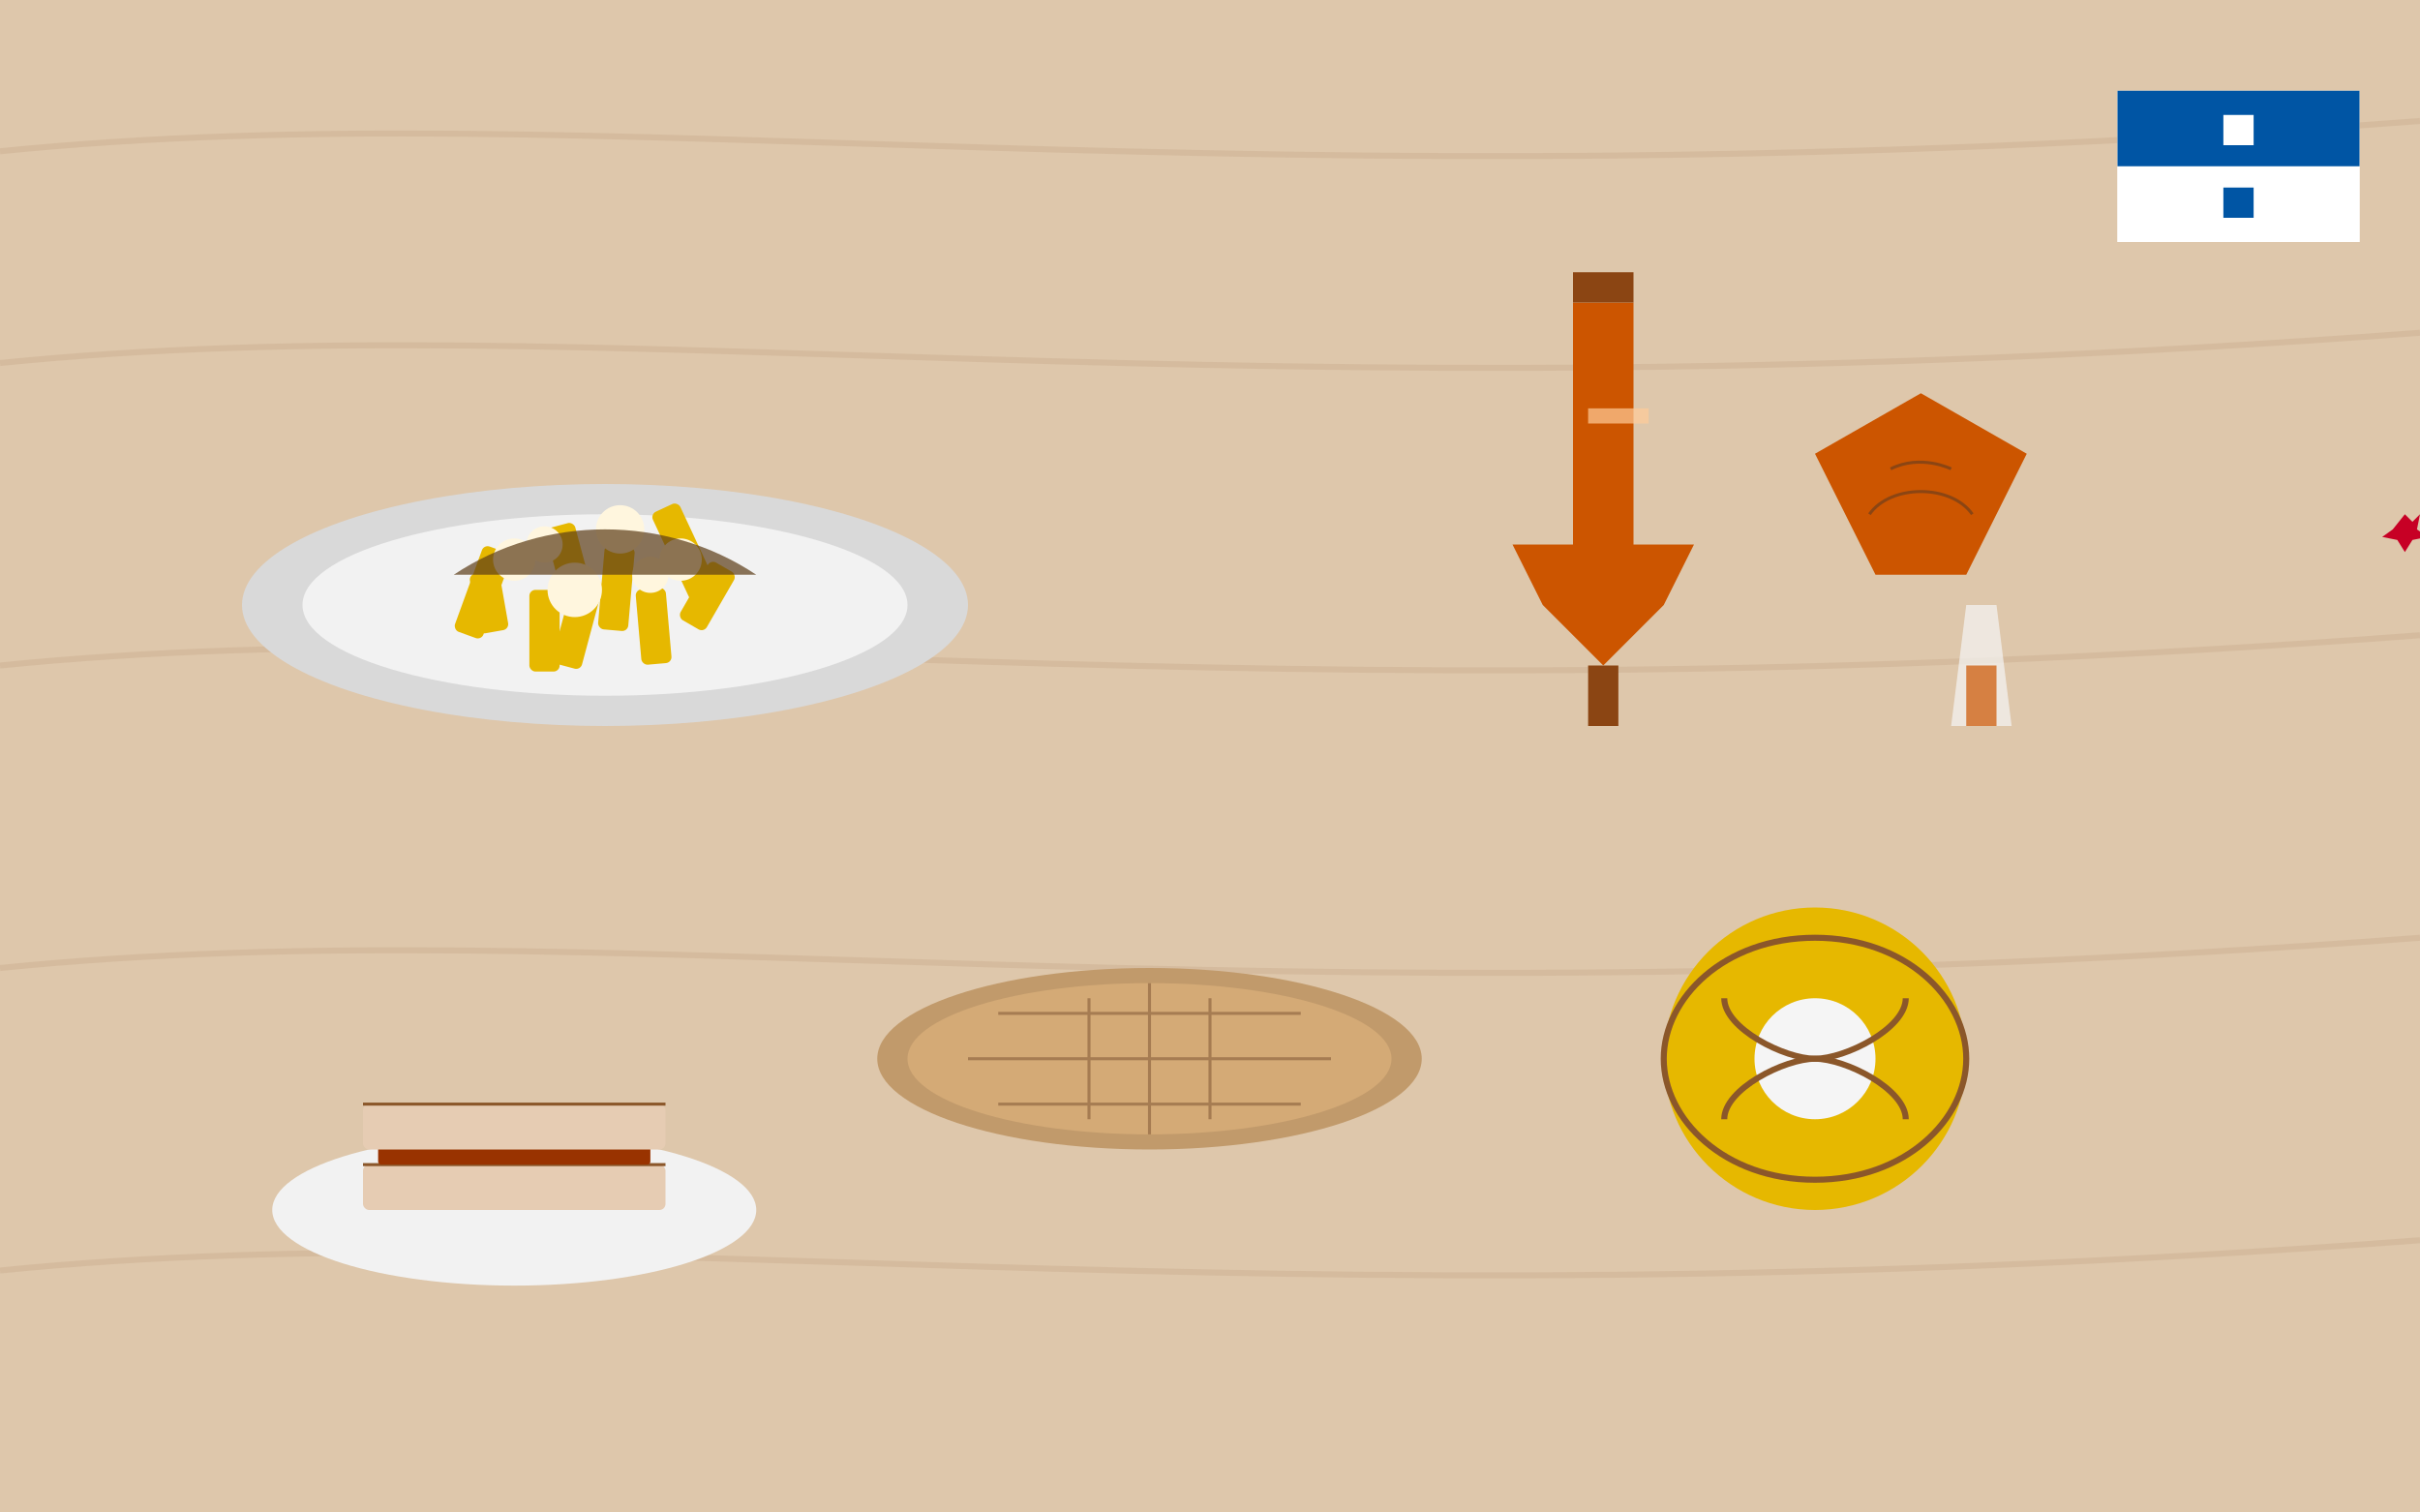 <svg xmlns="http://www.w3.org/2000/svg" viewBox="0 0 800 500" width="800" height="500">
  <!-- Background - soft wooden table -->
  <rect width="800" height="500" fill="#e8d4b9"/>
  <rect width="800" height="500" fill="#8b572a" opacity="0.1"/>
  
  <!-- Wood grain patterns -->
  <path d="M0 50 C 200 30, 400 70, 800 40" fill="none" stroke="#8b572a" stroke-width="2" opacity="0.1"/>
  <path d="M0 120 C 200 100, 400 140, 800 110" fill="none" stroke="#8b572a" stroke-width="2" opacity="0.1"/>
  <path d="M0 220 C 200 200, 400 240, 800 210" fill="none" stroke="#8b572a" stroke-width="2" opacity="0.1"/>
  <path d="M0 320 C 200 300, 400 340, 800 310" fill="none" stroke="#8b572a" stroke-width="2" opacity="0.1"/>
  <path d="M0 420 C 200 400, 400 440, 800 410" fill="none" stroke="#8b572a" stroke-width="2" opacity="0.1"/>
  
  <!-- Poutine in bowl -->
  <ellipse cx="200" cy="200" rx="120" ry="40" fill="#d9d9d9"/>
  <ellipse cx="200" cy="200" rx="100" ry="30" fill="#f2f2f2"/>
  
  <!-- French fries -->
  <rect width="10" height="30" x="160" y="180" rx="2" ry="2" fill="#e6b800" transform="rotate(20, 160, 180)"/>
  <rect width="10" height="25" x="180" y="175" rx="2" ry="2" fill="#e6b800" transform="rotate(-15, 180, 175)"/>
  <rect width="10" height="28" x="200" y="180" rx="2" ry="2" fill="#e6b800" transform="rotate(5, 200, 180)"/>
  <rect width="10" height="32" x="215" y="170" rx="2" ry="2" fill="#e6b800" transform="rotate(-25, 215, 170)"/>
  <rect width="10" height="22" x="235" y="185" rx="2" ry="2" fill="#e6b800" transform="rotate(30, 235, 185)"/>
  <rect width="10" height="27" x="175" y="195" rx="2" ry="2" fill="#e6b800" transform="rotate(0, 175, 195)"/>
  <rect width="10" height="20" x="155" y="190" rx="2" ry="2" fill="#e6b800" transform="rotate(-10, 155, 190)"/>
  <rect width="10" height="30" x="190" y="190" rx="2" ry="2" fill="#e6b800" transform="rotate(15, 190, 190)"/>
  <rect width="10" height="25" x="210" y="195" rx="2" ry="2" fill="#e6b800" transform="rotate(-5, 210, 195)"/>
  
  <!-- Cheese curds -->
  <circle cx="180" cy="180" r="6" fill="#fff6de"/>
  <circle cx="205" cy="175" r="8" fill="#fff6de"/>
  <circle cx="225" cy="185" r="7" fill="#fff6de"/>
  <circle cx="190" cy="195" r="9" fill="#fff6de"/>
  <circle cx="215" cy="190" r="6" fill="#fff6de"/>
  <circle cx="170" cy="185" r="7" fill="#fff6de"/>
  
  <!-- Gravy -->
  <path d="M150 190 C 180 170, 220 170, 250 190" fill="#5c3c18" opacity="0.7"/>
  
  <!-- Maple Syrup Bottle -->
  <path d="M500 180 L 520 180 L 520 100 L 540 100 L 540 180 L 560 180 L 550 200 L 530 220 L 510 200 Z" fill="#cc5500"/>
  <path d="M520 100 L 540 100 L 540 90 L 520 90 Z" fill="#8b4513"/>
  <path d="M525 220 L 535 220 L 535 240 L 525 240 Z" fill="#8b4513"/>
  <rect width="20" height="5" x="525" y="135" fill="#ffcc99" opacity="0.7"/>
  
  <!-- Maple Leaf on Bottle -->
  <path d="M530 120 L 535 125 L 540 120 L 538 130 L 545 135 L 535 137 L 530 145 L 525 137 L 515 135 L 522 130 Z" fill="#c70025" transform="scale(0.5) translate(1060, 220)"/>
  
  <!-- Tourtière (meat pie) -->
  <ellipse cx="380" cy="350" rx="90" ry="30" fill="#c19a6b"/>
  <ellipse cx="380" cy="350" rx="80" ry="25" fill="#d4aa76"/>
  <path d="M320 350 L 440 350" stroke="#a67c52" stroke-width="1"/>
  <path d="M330 335 L 430 335" stroke="#a67c52" stroke-width="1"/>
  <path d="M330 365 L 430 365" stroke="#a67c52" stroke-width="1"/>
  <path d="M380 325 L 380 375" stroke="#a67c52" stroke-width="1"/>
  <path d="M360 330 L 360 370" stroke="#a67c52" stroke-width="1"/>
  <path d="M400 330 L 400 370" stroke="#a67c52" stroke-width="1"/>
  
  <!-- Montreal-style Bagel -->
  <circle cx="600" cy="350" r="50" fill="#e6b800"/>
  <circle cx="600" cy="350" r="20" fill="#f5f5f5"/>
  <path d="M550 350 C 550 330, 570 310, 600 310 C 630 310, 650 330, 650 350 C 650 370, 630 390, 600 390 C 570 390, 550 370, 550 350 Z" fill="none" stroke="#8b572a" stroke-width="2"/>
  <path d="M570 330 C 570 340, 590 350, 600 350 C 610 350, 630 340, 630 330" fill="none" stroke="#8b572a" stroke-width="2"/>
  <path d="M570 370 C 570 360, 590 350, 600 350 C 610 350, 630 360, 630 370" fill="none" stroke="#8b572a" stroke-width="2"/>
  
  <!-- Maple Candy -->
  <path d="M600 150 L 635 130 L 670 150 L 650 190 L 620 190 Z" fill="#cc5500"/>
  <path d="M618 170 C 625 160, 645 160, 652 170" fill="none" stroke="#8b4513" stroke-width="1"/>
  <path d="M625 155 C 635 150, 645 155, 645 155" fill="none" stroke="#8b4513" stroke-width="1"/>
  
  <!-- Small glass of maple syrup -->
  <path d="M650 200 L 660 200 L 665 240 L 645 240 Z" fill="#f5f5f5" opacity="0.7"/>
  <path d="M650 220 L 660 220 L 660 240 L 650 240 Z" fill="#cc5500" opacity="0.7"/>
  
  <!-- Plate with Montreal Smoked Meat Sandwich -->
  <ellipse cx="170" cy="400" rx="80" ry="25" fill="#f2f2f2"/>
  
  <!-- Sandwich -->
  <rect width="100" height="15" x="120" y="385" rx="2" ry="2" fill="#e6ccb3"/>
  <path d="M120 385 L 220 385" stroke="#8b572a" stroke-width="1"/>
  <rect width="90" height="10" x="125" y="375" rx="1" ry="1" fill="#993300"/>
  <rect width="100" height="15" x="120" y="365" rx="2" ry="2" fill="#e6ccb3"/>
  <path d="M120 365 L 220 365" stroke="#8b572a" stroke-width="1"/>
  
  <!-- Québécois flag in the corner -->
  <rect width="80" height="50" x="700" y="30" fill="#ffffff"/>
  <rect width="80" height="25" x="700" y="30" fill="#0055a4"/>
  <rect width="80" height="25" x="700" y="55" fill="#ffffff"/>
  <path d="M735 38 L 745 38 L 745 48 L 735 48 Z" fill="#ffffff"/>
  <path d="M735 62 L 745 62 L 745 72 L 735 72 Z" fill="#0055a4"/>
</svg>
